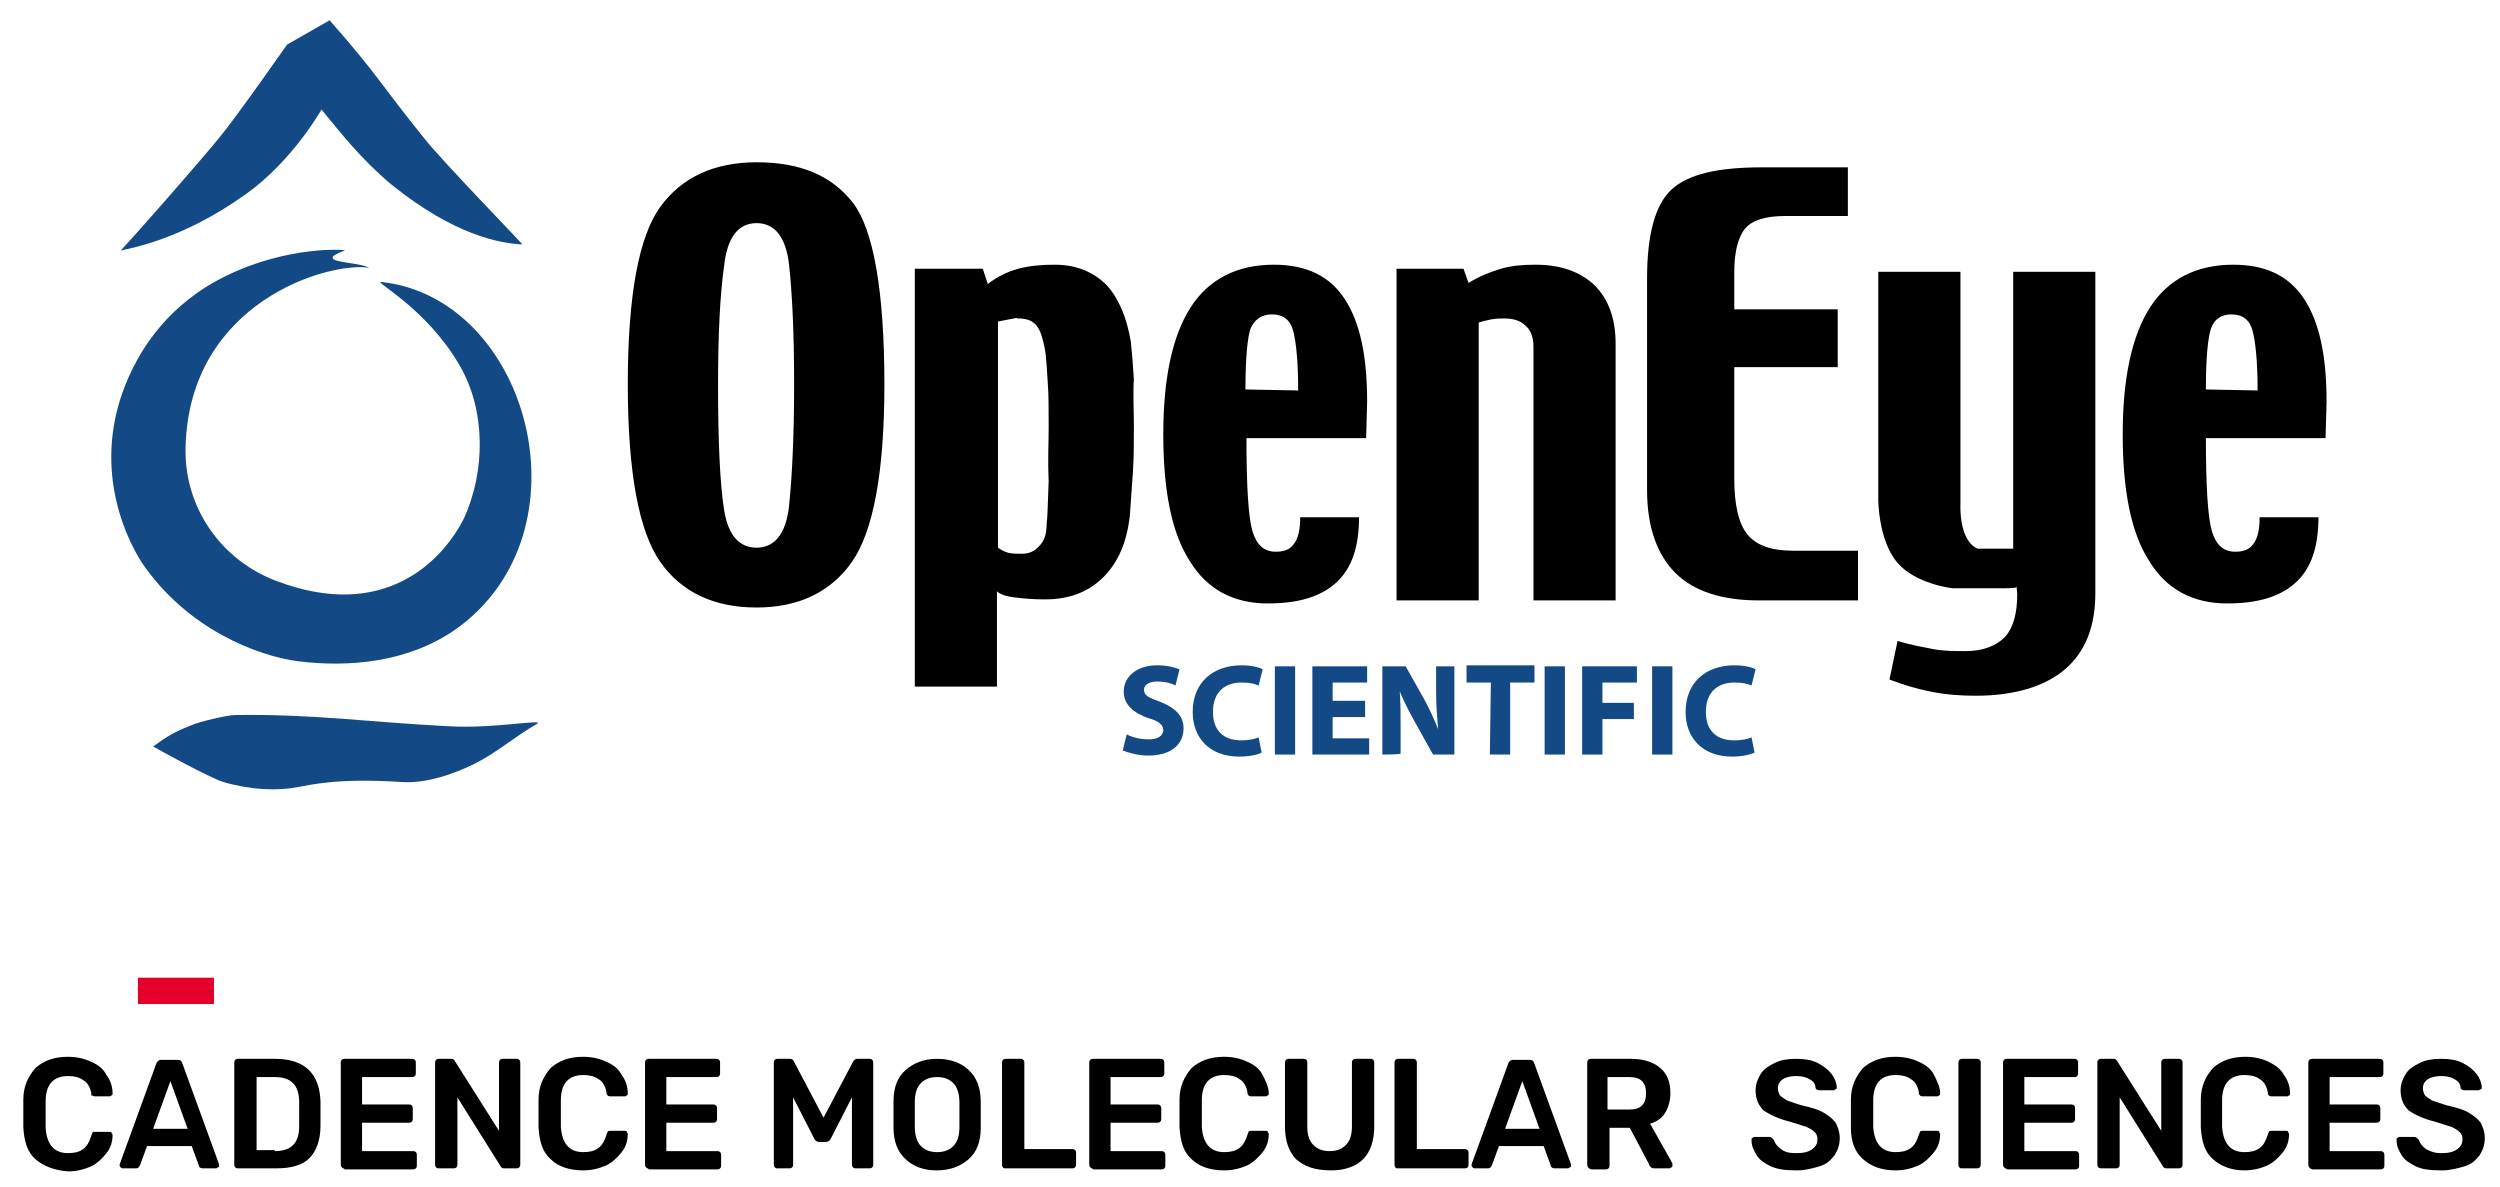 <?xml version="1.0" encoding="utf-8"?>
<!-- Generator: Adobe Illustrator 24.2.1, SVG Export Plug-In . SVG Version: 6.00 Build 0)  -->
<svg version="1.1" id="Layer_1" xmlns="http://www.w3.org/2000/svg" xmlns:xlink="http://www.w3.org/1999/xlink" x="0px" y="0px"
	 viewBox="0 0 246.5 117" style="enable-background:new 0 0 246.5 117;" xml:space="preserve">
<style type="text/css">
	.st0{fill:#134A86;}
	.st1{enable-background:new    ;}
	.st2{fill:#E4002B;}
</style>
<g id="Layer_2_1_">
	<path class="st0" d="M18.9,71.5c0.6-0.3,3.5-1,4.3-1c7.9-0.1,13,0.7,20.9,1.1c4.6,0.3,9.9-0.8,8.8-0.2c-2.1,1.2-3.9,2.8-6.1,3.9
		c-2,1-4.8,2-7.3,1.8c-6.3-0.4-8.9,0.3-10.1,0.5c-2,0.4-4.7,0.3-7.4-0.5c-1.3-0.4-6.6-3.3-6.9-3.5C16.5,72.6,17.1,72.2,18.9,71.5z"
		/>
	<path class="st0" d="M21.6,13.6c1.6-1.9,6.7-9.2,6.7-9.2L32.5,2c4.6,5.2,5.1,6.4,9.3,11.6c1.8,2.3,9.8,10.5,9.7,10.5
		c-2.2-0.1-6.7-0.9-12.9-5.9c-3-2.5-5-5.1-6.9-7.4c0,0-2.8,5-7.4,8.3c-6.4,4.6-11.6,5.4-12.4,5.6C13.6,22.9,19.9,15.7,21.6,13.6z"/>
	<path class="st0" d="M18.3,44c-0.2,6.1,3.6,11.3,9,13.3c10.6,4,16.3-2,18.4-6.1c2.2-4.7,2.2-10.8-0.4-15.2
		c-3.3-5.7-8.6-8.3-7.7-8.2C52.2,29.4,58.4,52.4,45,62c-4.8,3.4-10.8,3.8-15.6,3.2c-3.9-0.5-10.9-3.1-15.4-9.7
		c-1.8-2.8-5.3-10.4-0.9-19.2c0.9-1.8,3.4-6.3,9.2-9.1c6.1-3,11.9-2.6,11.7-2.5c-0.8,0.3-1.2,0.5-1.2,0.7c-0.1,0.5,2.7,0.5,3.6,1
		C32.3,25.8,18.7,29.8,18.3,44z"/>
	<g>
		<path d="M87.2,37.9c0,8.7-1.1,14.5-3.2,17.5c-2.1,3-5.3,4.5-9.4,4.5c-4.2,0-7.4-1.5-9.5-4.5s-3.2-8.8-3.2-17.5
			c0-8.8,1.1-14.6,3.2-17.5c2.1-2.9,5.3-4.4,9.5-4.4c4.3,0,7.4,1.3,9.5,4C86.1,22.6,87.2,28.6,87.2,37.9z M78.3,37.9
			c0-5.2-0.2-9.1-0.5-11.8c-0.3-2.7-1.4-4.1-3.2-4.1c-1.8,0-2.9,1.4-3.2,4.2c-0.4,2.8-0.6,6.7-0.6,11.8c0,5.7,0.2,9.8,0.6,12.3
			c0.4,2.5,1.5,3.7,3.2,3.7c1.8,0,2.9-1.4,3.2-4.1C78.1,47,78.3,43,78.3,37.9z"/>
		<path d="M111.8,42c0,1.7,0,3.2-0.1,4.6c-0.1,1.4-0.2,2.8-0.3,4.3c-0.3,2.5-1.1,4.5-2.6,6c-1.5,1.5-3.4,2.2-5.8,2.2
			c-1.2,0-2.2-0.1-3-0.2c-0.8-0.1-1.4-0.3-1.7-0.6v9.4h-8.1V26.5h6.7l0.5,1.5c0.9-0.7,1.9-1.2,3-1.5c1.1-0.3,2.3-0.4,3.6-0.4
			c2.1,0,3.8,0.7,5.1,2c1.2,1.3,2,3.2,2.4,5.6c0.1,0.9,0.2,2.1,0.3,3.7C111.7,38.8,111.8,40.4,111.8,42z M103.4,42.1
			c0-1.8,0-3.3-0.1-4.5c-0.1-1.3-0.1-2.3-0.3-3.3c-0.2-1-0.4-1.7-0.8-2.2c-0.4-0.5-1-0.7-1.8-0.7c-0.2,0-0.2,0,0-0.1
			c0.2,0-0.5,0.1-2,0.4V54c0.3,0.2,0.6,0.4,1,0.5c0.4,0.1,0.8,0.1,1.4,0.1c0.7,0,1.3-0.3,1.7-0.8c0.5-0.5,0.7-1.2,0.7-2.2
			c0.1-0.6,0.1-2,0.2-4.2C103.3,45.4,103.4,43.6,103.4,42.1z"/>
		<path d="M134.7,43.2h-11.8c0,4.8,0.2,7.9,0.6,9.2c0.4,1.3,1.1,2,2.3,2c0.8,0,1.4-0.2,1.8-0.8c0.4-0.5,0.6-1.4,0.6-2.6h5.8
			c0,2.9-0.7,5-2.2,6.4c-1.5,1.4-3.7,2.1-6.8,2.1c-3.4,0-6-1.4-7.7-4.2c-1.8-2.8-2.6-7-2.6-12.5c0-5.5,0.9-9.7,2.7-12.5
			c1.8-2.8,4.6-4.2,8.2-4.2c3.2,0,5.5,1.1,7,3.4c1.5,2.3,2.2,5.6,2.2,10.1L134.7,43.2L134.7,43.2L134.7,43.2z M128,38.5
			c0-2.8-0.2-4.8-0.5-5.9c-0.3-1.1-1-1.6-2.1-1.6c-1,0-1.7,0.5-2.1,1.4c-0.3,0.9-0.5,2.9-0.5,6L128,38.5L128,38.5z"/>
		<path d="M159.3,59.2h-8.1v-25c0-1-0.3-1.7-0.8-2.1c-0.5-0.5-1.2-0.7-2.1-0.7c-0.4,0-0.8,0-1.3,0.1c-0.5,0.1-0.9,0.2-1.2,0.3v27.4
			h-8.1V26.5h6.6l0.5,1.4c1.1-0.7,2.2-1.1,3.2-1.4c1-0.3,2.1-0.4,3.4-0.4c2.5,0,4.4,0.7,5.8,2c1.4,1.4,2.1,3.3,2.1,5.8L159.3,59.2
			L159.3,59.2z"/>
		<path d="M183.2,59.2h-9.8c-3.6,0-6.4-0.9-8.2-2.7c-1.8-1.8-2.8-4.5-2.8-8.2V27.5c0-4.4,0.8-7.3,2.4-8.8c1.6-1.5,4.5-2.2,8.9-2.2
			h8.5v4.8H176c-1.9,0-3.2,0.4-3.9,1.2c-0.7,0.8-1.1,2.3-1.1,4.3v3.7h10.2v5.7H171v11c0,2.5,0.4,4.4,1.3,5.5
			c0.9,1.1,2.4,1.6,4.5,1.6h6.4L183.2,59.2L183.2,59.2L183.2,59.2z"/>
		<path d="M198.5,54.1V26.8h8.1v31.7c0,3.3-1,5.8-3,7.5c-2,1.7-5,2.6-8.8,2.6c-1.4,0-2.9-0.1-4.4-0.4c-1.5-0.3-2.8-0.7-4.1-1.2
			l0.8-3.8c1.3,0.4,2.5,0.6,3.5,0.8c1.1,0.2,2.1,0.2,3.2,0.2c1.7,0,3-0.5,3.9-1.4c0.8-0.9,1.2-2.3,1.2-4.2c0-0.2-0.1-1.1-0.1-0.7
			c0,0.1-1,0.1-1,0.1h-5.3c0,0-3.6-0.4-5.4-2.5c-1.9-2.2-1.9-6.2-1.9-6.2V26.8h8.1v22.9c0,0-0.2,3.6,1.7,4.4"/>
		<path d="M229.3,43.2h-11.8c0,4.8,0.2,7.9,0.6,9.2c0.4,1.3,1.1,2,2.3,2c0.8,0,1.4-0.2,1.8-0.8c0.4-0.5,0.6-1.4,0.6-2.6h5.8
			c0,2.9-0.7,5-2.2,6.4c-1.5,1.4-3.7,2.1-6.8,2.1c-3.4,0-6-1.4-7.7-4.2c-1.8-2.8-2.6-7-2.6-12.5c0-5.5,0.9-9.7,2.7-12.5
			c1.8-2.8,4.6-4.2,8.2-4.2c3.2,0,5.5,1.1,7,3.4c1.5,2.3,2.2,5.6,2.2,10.1L229.3,43.2L229.3,43.2z M222.6,38.5
			c0-2.8-0.2-4.8-0.5-5.9c-0.3-1.1-1-1.6-2.1-1.6c-1,0-1.7,0.5-2,1.4c-0.3,0.9-0.5,2.9-0.5,6L222.6,38.5L222.6,38.5z"/>
	</g>
	<g class="st1">
		<path class="st0" d="M111.1,72.4c0.5,0.3,1.3,0.5,2.2,0.5c0.9,0,1.4-0.4,1.4-0.9c0-0.5-0.4-0.9-1.5-1.2c-1.4-0.5-2.4-1.3-2.4-2.6
			c0-1.5,1.3-2.6,3.3-2.6c1,0,1.7,0.2,2.2,0.4l-0.4,1.6c-0.3-0.2-1-0.4-1.8-0.4c-0.9,0-1.3,0.4-1.3,0.8c0,0.6,0.5,0.8,1.6,1.2
			c1.5,0.6,2.3,1.4,2.3,2.6c0,1.5-1.1,2.7-3.5,2.7c-1,0-2-0.3-2.5-0.5L111.1,72.4z"/>
		<path class="st0" d="M124.4,74.2c-0.3,0.2-1.2,0.4-2.2,0.4c-3,0-4.6-1.9-4.6-4.4c0-3,2.1-4.6,4.8-4.6c1,0,1.8,0.2,2.1,0.4
			l-0.4,1.6c-0.4-0.2-0.9-0.3-1.7-0.3c-1.6,0-2.8,0.9-2.8,2.9c0,1.8,1,2.8,2.8,2.8c0.6,0,1.3-0.1,1.7-0.3L124.4,74.2z"/>
		<path class="st0" d="M127.7,65.7v8.7h-2v-8.7H127.7z"/>
		<path class="st0" d="M134.6,70.7h-3.2v2.1h3.6v1.6h-5.6v-8.7h5.4v1.6h-3.4v1.8h3.2L134.6,70.7L134.6,70.7z"/>
		<path class="st0" d="M136.3,74.4v-8.7h2.3l1.8,3.2c0.5,0.9,1,2,1.4,3h0c-0.1-1.2-0.2-2.3-0.2-3.7v-2.5h1.8v8.7h-2.1l-1.9-3.4
			c-0.5-0.9-1.1-2.1-1.5-3.1H138c0.1,1.2,0.1,2.4,0.1,3.8v2.6C138.1,74.4,136.3,74.4,136.3,74.4z"/>
		<path class="st0" d="M147,67.3h-2.4v-1.7h6.7v1.7h-2.4v7.1h-2L147,67.3L147,67.3z"/>
		<path class="st0" d="M154.3,65.7v8.7h-2v-8.7H154.3z"/>
		<path class="st0" d="M156.1,65.7h5.3v1.6H158v2h3.1v1.6H158v3.5h-2V65.7L156.1,65.7z"/>
		<path class="st0" d="M164.9,65.7v8.7h-2v-8.7H164.9z"/>
		<path class="st0" d="M173,74.2c-0.4,0.2-1.2,0.4-2.2,0.4c-3,0-4.6-1.9-4.6-4.4c0-3,2.1-4.6,4.8-4.6c1,0,1.8,0.2,2.1,0.4l-0.4,1.6
			c-0.4-0.2-0.9-0.3-1.7-0.3c-1.6,0-2.8,0.9-2.8,2.9c0,1.8,1,2.8,2.8,2.8c0.6,0,1.3-0.1,1.7-0.3L173,74.2z"/>
	</g>
</g>
<g id="Layer_4">
</g>
<g class="st1">
	<path d="M3.5,114.3c-0.8-0.7-1.1-1.7-1.2-3.1c0-0.3,0-0.7,0-1.4c0-0.6,0-1.1,0-1.4c0-1.3,0.5-2.3,1.2-3.1c0.8-0.7,1.8-1.1,3.2-1.1
		c0.9,0,1.7,0.2,2.3,0.5c0.7,0.3,1.2,0.7,1.5,1.3c0.4,0.5,0.6,1.2,0.6,1.8v0c0,0.1,0,0.2-0.1,0.2c-0.1,0.1-0.1,0.1-0.2,0.1H9.4
		c-0.1,0-0.2,0-0.3-0.1C9,108.1,9,108,9,107.8c-0.1-0.6-0.4-1.1-0.8-1.3c-0.4-0.3-0.9-0.4-1.5-0.4c-1.4,0-2.2,0.8-2.2,2.5
		c0,0.3,0,0.7,0,1.3s0,1,0,1.3c0.1,1.6,0.8,2.5,2.2,2.5c0.6,0,1.1-0.1,1.5-0.4c0.4-0.3,0.6-0.7,0.8-1.3c0-0.1,0.1-0.2,0.1-0.3
		c0.1-0.1,0.1-0.1,0.3-0.1h1.4c0.1,0,0.2,0,0.2,0.1s0.1,0.1,0.1,0.2c0,0.7-0.2,1.3-0.6,1.8c-0.4,0.5-0.9,1-1.5,1.3
		c-0.7,0.3-1.4,0.5-2.3,0.5C5.4,115.4,4.3,115,3.5,114.3z"/>
	<path d="M11.9,115.1c-0.1-0.1-0.1-0.1-0.1-0.2l0-0.1l3.6-9.9c0.1-0.3,0.3-0.4,0.5-0.4h1.6c0.3,0,0.4,0.1,0.5,0.4l3.6,9.9l0,0.1
		c0,0.1,0,0.2-0.1,0.2s-0.1,0.1-0.2,0.1h-1.3c-0.2,0-0.4-0.1-0.4-0.3l-0.7-1.9h-4.4l-0.7,1.9c-0.1,0.2-0.2,0.3-0.4,0.3h-1.3
		C12.1,115.2,12,115.2,11.9,115.1z M15.1,111.3h3.4l-1.7-4.7L15.1,111.3z"/>
	<path d="M23.2,115.1c-0.1-0.1-0.1-0.2-0.1-0.3v-10c0-0.1,0-0.2,0.1-0.3c0.1-0.1,0.2-0.1,0.3-0.1h3.6c2.9,0,4.4,1.4,4.5,4.2
		c0,0.6,0,1,0,1.2c0,0.2,0,0.6,0,1.2c0,1.4-0.4,2.5-1.1,3.2c-0.7,0.7-1.8,1-3.3,1h-3.7C23.4,115.2,23.3,115.2,23.2,115.1z
		 M27.1,113.5c0.8,0,1.4-0.2,1.8-0.6s0.6-1,0.6-1.9c0-0.6,0-1,0-1.2c0-0.2,0-0.5,0-1.1c0-0.8-0.2-1.5-0.6-1.9
		c-0.4-0.4-1-0.6-1.8-0.6h-1.8v7.2H27.1z"/>
	<path d="M33.7,115.1c-0.1-0.1-0.1-0.2-0.1-0.3v-10c0-0.1,0-0.2,0.1-0.3c0.1-0.1,0.2-0.1,0.3-0.1h6.6c0.1,0,0.2,0,0.3,0.1
		c0.1,0.1,0.1,0.2,0.1,0.3v1c0,0.1,0,0.2-0.1,0.3c-0.1,0.1-0.2,0.1-0.3,0.1h-4.9v2.7h4.6c0.1,0,0.2,0,0.3,0.1
		c0.1,0.1,0.1,0.2,0.1,0.3v1c0,0.1,0,0.2-0.1,0.3c-0.1,0.1-0.2,0.1-0.3,0.1h-4.6v2.8h5c0.1,0,0.2,0,0.3,0.1c0.1,0.1,0.1,0.2,0.1,0.3
		v1c0,0.1,0,0.2-0.1,0.3c-0.1,0.1-0.2,0.1-0.3,0.1H34C33.9,115.2,33.8,115.2,33.7,115.1z"/>
	<path d="M43,115.1c-0.1-0.1-0.1-0.2-0.1-0.3v-10c0-0.1,0-0.2,0.1-0.3c0.1-0.1,0.2-0.1,0.3-0.1h1.2c0.2,0,0.3,0.1,0.4,0.3l4.3,6.8
		v-6.7c0-0.1,0-0.2,0.1-0.3c0.1-0.1,0.2-0.1,0.3-0.1h1.3c0.1,0,0.2,0,0.3,0.1c0.1,0.1,0.1,0.2,0.1,0.3v10c0,0.1,0,0.2-0.1,0.3
		c-0.1,0.1-0.2,0.1-0.3,0.1h-1.2c-0.2,0-0.3-0.1-0.4-0.3l-4.2-6.7v6.6c0,0.1,0,0.2-0.1,0.3c-0.1,0.1-0.2,0.1-0.3,0.1h-1.3
		C43.1,115.2,43.1,115.2,43,115.1z"/>
	<path d="M54.3,114.3c-0.8-0.7-1.1-1.7-1.2-3.1c0-0.3,0-0.7,0-1.4c0-0.6,0-1.1,0-1.4c0-1.3,0.5-2.3,1.2-3.1c0.8-0.7,1.8-1.1,3.2-1.1
		c0.9,0,1.7,0.2,2.3,0.5c0.7,0.3,1.2,0.7,1.5,1.3c0.4,0.5,0.6,1.2,0.6,1.8v0c0,0.1,0,0.2-0.1,0.2c-0.1,0.1-0.1,0.1-0.2,0.1h-1.4
		c-0.1,0-0.2,0-0.3-0.1c-0.1-0.1-0.1-0.2-0.1-0.3c-0.1-0.6-0.4-1.1-0.8-1.3c-0.4-0.3-0.9-0.4-1.5-0.4c-1.4,0-2.2,0.8-2.2,2.5
		c0,0.3,0,0.7,0,1.3s0,1,0,1.3c0.1,1.6,0.8,2.5,2.2,2.5c0.6,0,1.1-0.1,1.5-0.4c0.4-0.3,0.6-0.7,0.8-1.3c0-0.1,0.1-0.2,0.1-0.3
		c0.1-0.1,0.1-0.1,0.3-0.1h1.4c0.1,0,0.2,0,0.2,0.1s0.1,0.1,0.1,0.2c0,0.7-0.2,1.3-0.6,1.8c-0.4,0.5-0.9,1-1.5,1.3
		c-0.7,0.3-1.4,0.5-2.3,0.5C56.1,115.4,55,115,54.3,114.3z"/>
	<path d="M63.7,115.1c-0.1-0.1-0.1-0.2-0.1-0.3v-10c0-0.1,0-0.2,0.1-0.3c0.1-0.1,0.2-0.1,0.3-0.1h6.6c0.1,0,0.2,0,0.3,0.1
		c0.1,0.1,0.1,0.2,0.1,0.3v1c0,0.1,0,0.2-0.1,0.3c-0.1,0.1-0.2,0.1-0.3,0.1h-4.9v2.7h4.6c0.1,0,0.2,0,0.3,0.1
		c0.1,0.1,0.1,0.2,0.1,0.3v1c0,0.1,0,0.2-0.1,0.3c-0.1,0.1-0.2,0.1-0.3,0.1h-4.6v2.8h5c0.1,0,0.2,0,0.3,0.1c0.1,0.1,0.1,0.2,0.1,0.3
		v1c0,0.1,0,0.2-0.1,0.3c-0.1,0.1-0.2,0.1-0.3,0.1H64C63.9,115.2,63.8,115.2,63.7,115.1z"/>
	<path d="M76.4,115.1c-0.1-0.1-0.1-0.2-0.1-0.3v-10c0-0.1,0-0.2,0.1-0.3c0.1-0.1,0.2-0.1,0.3-0.1h1.2c0.2,0,0.3,0.1,0.4,0.3l2.9,5.5
		l2.9-5.5c0.1-0.2,0.3-0.3,0.4-0.3h1.2c0.1,0,0.2,0,0.3,0.1c0.1,0.1,0.1,0.2,0.1,0.3v10c0,0.1,0,0.2-0.1,0.3
		c-0.1,0.1-0.2,0.1-0.3,0.1h-1.3c-0.1,0-0.2,0-0.3-0.1c-0.1-0.1-0.1-0.2-0.1-0.3v-6.6l-2.1,4.1c-0.1,0.2-0.3,0.3-0.5,0.3h-0.6
		c-0.2,0-0.4-0.1-0.5-0.3l-2.1-4.1v6.6c0,0.1,0,0.2-0.1,0.3c-0.1,0.1-0.2,0.1-0.3,0.1h-1.3C76.6,115.2,76.5,115.2,76.4,115.1z"/>
	<path d="M89.3,114.3c-0.8-0.7-1.2-1.8-1.2-3.1c0-0.3,0-0.7,0-1.3c0-0.6,0-1,0-1.3c0-1.4,0.4-2.4,1.2-3.1c0.8-0.7,1.8-1.1,3.1-1.1
		c1.3,0,2.4,0.4,3.1,1.1c0.8,0.7,1.2,1.8,1.2,3.1c0,0.6,0,1,0,1.3c0,0.3,0,0.7,0,1.3c0,1.4-0.4,2.4-1.2,3.1
		c-0.8,0.7-1.8,1.1-3.2,1.1C91.1,115.4,90,115,89.3,114.3z M94,113c0.4-0.4,0.6-1,0.6-1.9c0-0.6,0-1,0-1.2c0-0.2,0-0.6,0-1.2
		c0-0.8-0.2-1.5-0.6-1.9c-0.4-0.4-0.9-0.6-1.6-0.6c-0.7,0-1.2,0.2-1.6,0.6c-0.4,0.4-0.6,1-0.6,1.9c0,0.3,0,0.7,0,1.2
		c0,0.5,0,0.9,0,1.2c0,0.8,0.2,1.5,0.6,1.9c0.4,0.4,0.9,0.6,1.6,0.6S93.6,113.4,94,113z"/>
	<path d="M98.9,115.1c-0.1-0.1-0.1-0.2-0.1-0.3v-10c0-0.1,0-0.2,0.1-0.3c0.1-0.1,0.2-0.1,0.3-0.1h1.4c0.1,0,0.2,0,0.3,0.1
		c0.1,0.1,0.1,0.2,0.1,0.3v8.5h4.7c0.1,0,0.2,0,0.3,0.1c0.1,0.1,0.1,0.2,0.1,0.3v1.1c0,0.1,0,0.2-0.1,0.3c-0.1,0.1-0.2,0.1-0.3,0.1
		h-6.5C99,115.2,98.9,115.2,98.9,115.1z"/>
	<path d="M107.5,115.1c-0.1-0.1-0.1-0.2-0.1-0.3v-10c0-0.1,0-0.2,0.1-0.3c0.1-0.1,0.2-0.1,0.3-0.1h6.6c0.1,0,0.2,0,0.3,0.1
		c0.1,0.1,0.1,0.2,0.1,0.3v1c0,0.1,0,0.2-0.1,0.3c-0.1,0.1-0.2,0.1-0.3,0.1h-4.9v2.7h4.6c0.1,0,0.2,0,0.3,0.1
		c0.1,0.1,0.1,0.2,0.1,0.3v1c0,0.1,0,0.2-0.1,0.3c-0.1,0.1-0.2,0.1-0.3,0.1h-4.6v2.8h5c0.1,0,0.2,0,0.3,0.1c0.1,0.1,0.1,0.2,0.1,0.3
		v1c0,0.1,0,0.2-0.1,0.3c-0.1,0.1-0.2,0.1-0.3,0.1h-6.7C107.7,115.2,107.6,115.2,107.5,115.1z"/>
	<path d="M117.5,114.3c-0.8-0.7-1.1-1.7-1.2-3.1c0-0.3,0-0.7,0-1.4c0-0.6,0-1.1,0-1.4c0-1.3,0.5-2.3,1.2-3.1
		c0.8-0.7,1.8-1.1,3.2-1.1c0.9,0,1.7,0.2,2.3,0.5c0.7,0.3,1.2,0.7,1.5,1.3s0.6,1.2,0.6,1.8v0c0,0.1,0,0.2-0.1,0.2
		c-0.1,0.1-0.1,0.1-0.2,0.1h-1.4c-0.1,0-0.2,0-0.3-0.1c-0.1-0.1-0.1-0.2-0.1-0.3c-0.1-0.6-0.4-1.1-0.8-1.3c-0.4-0.3-0.9-0.4-1.5-0.4
		c-1.4,0-2.2,0.8-2.2,2.5c0,0.3,0,0.7,0,1.3s0,1,0,1.3c0.1,1.6,0.8,2.5,2.2,2.5c0.6,0,1.1-0.1,1.5-0.4c0.4-0.3,0.6-0.7,0.8-1.3
		c0-0.1,0.1-0.2,0.1-0.3c0.1-0.1,0.1-0.1,0.3-0.1h1.4c0.1,0,0.2,0,0.2,0.1s0.1,0.1,0.1,0.2c0,0.7-0.2,1.3-0.6,1.8s-0.9,1-1.5,1.3
		c-0.7,0.3-1.4,0.5-2.3,0.5C119.3,115.4,118.2,115,117.5,114.3z"/>
	<path d="M127.8,114.3c-0.7-0.7-1.1-1.8-1.1-3.2v-6.3c0-0.1,0-0.2,0.1-0.3c0.1-0.1,0.2-0.1,0.3-0.1h1.4c0.1,0,0.2,0,0.3,0.1
		c0.1,0.1,0.1,0.2,0.1,0.3v6.3c0,0.8,0.2,1.4,0.6,1.8c0.4,0.4,0.9,0.6,1.6,0.6s1.2-0.2,1.6-0.6c0.4-0.4,0.6-1,0.6-1.8v-6.3
		c0-0.1,0-0.2,0.1-0.3c0.1-0.1,0.2-0.1,0.3-0.1h1.4c0.1,0,0.2,0,0.3,0.1c0.1,0.1,0.1,0.2,0.1,0.3v6.3c0,1.4-0.4,2.5-1.1,3.2
		c-0.7,0.7-1.8,1.1-3.1,1.1C129.6,115.4,128.6,115,127.8,114.3z"/>
	<path d="M137.6,115.1c-0.1-0.1-0.1-0.2-0.1-0.3v-10c0-0.1,0-0.2,0.1-0.3c0.1-0.1,0.2-0.1,0.3-0.1h1.4c0.1,0,0.2,0,0.3,0.1
		c0.1,0.1,0.1,0.2,0.1,0.3v8.5h4.7c0.1,0,0.2,0,0.3,0.1c0.1,0.1,0.1,0.2,0.1,0.3v1.1c0,0.1,0,0.2-0.1,0.3c-0.1,0.1-0.2,0.1-0.3,0.1
		h-6.5C137.7,115.2,137.6,115.2,137.6,115.1z"/>
	<path d="M145.2,115.1c-0.1-0.1-0.1-0.1-0.1-0.2l0-0.1l3.6-9.9c0.1-0.3,0.3-0.4,0.5-0.4h1.6c0.3,0,0.4,0.1,0.5,0.4l3.6,9.9l0,0.1
		c0,0.1,0,0.2-0.1,0.2s-0.1,0.1-0.2,0.1h-1.3c-0.2,0-0.4-0.1-0.4-0.3l-0.7-1.9h-4.4l-0.7,1.9c-0.1,0.2-0.2,0.3-0.4,0.3h-1.3
		C145.4,115.2,145.3,115.2,145.2,115.1z M148.4,111.3h3.4l-1.7-4.7L148.4,111.3z"/>
	<path d="M156.6,115.1c-0.1-0.1-0.1-0.2-0.1-0.3v-10c0-0.1,0-0.2,0.1-0.3c0.1-0.1,0.2-0.1,0.3-0.1h3.9c1.2,0,2.2,0.3,2.9,0.9
		c0.7,0.6,1,1.4,1,2.5c0,0.7-0.2,1.4-0.5,1.9s-0.8,0.9-1.5,1.1l2.2,3.9c0,0.1,0,0.1,0,0.2c0,0.1,0,0.2-0.1,0.2s-0.1,0.1-0.2,0.1
		h-1.4c-0.2,0-0.3,0-0.4-0.1c-0.1-0.1-0.2-0.2-0.2-0.3l-1.9-3.6h-2v3.7c0,0.1,0,0.2-0.1,0.3c-0.1,0.1-0.2,0.1-0.3,0.1h-1.4
		C156.7,115.2,156.6,115.2,156.6,115.1z M160.6,109.4c0.6,0,1-0.1,1.3-0.4s0.4-0.7,0.4-1.2s-0.1-0.9-0.4-1.2
		c-0.3-0.3-0.7-0.4-1.3-0.4h-2.1v3.2H160.6z"/>
	<path d="M174.6,115c-0.6-0.3-1.1-0.6-1.4-1.1c-0.3-0.5-0.5-0.9-0.5-1.5c0-0.1,0-0.2,0.1-0.2c0.1-0.1,0.1-0.1,0.2-0.1h1.4
		c0.1,0,0.2,0,0.3,0.1c0.1,0.1,0.1,0.1,0.2,0.2c0.1,0.3,0.3,0.6,0.7,0.9s0.8,0.4,1.5,0.4c0.7,0,1.2-0.1,1.6-0.4s0.5-0.6,0.5-1
		c0-0.3-0.1-0.5-0.3-0.7c-0.2-0.2-0.4-0.3-0.8-0.5c-0.4-0.1-0.9-0.3-1.6-0.5c-1.2-0.3-2-0.7-2.6-1.1c-0.5-0.5-0.8-1.1-0.8-2
		c0-0.6,0.2-1.1,0.5-1.6c0.3-0.5,0.8-0.8,1.4-1.1s1.3-0.4,2.1-0.4c0.8,0,1.5,0.1,2.1,0.4c0.6,0.3,1.1,0.7,1.4,1.1
		c0.3,0.4,0.5,0.9,0.5,1.3c0,0.1,0,0.2-0.1,0.2s-0.1,0.1-0.2,0.1h-1.4c-0.2,0-0.4-0.1-0.4-0.3c0-0.3-0.2-0.6-0.6-0.8
		c-0.3-0.2-0.8-0.3-1.3-0.3c-0.5,0-1,0.1-1.3,0.3c-0.3,0.2-0.5,0.5-0.5,0.9c0,0.3,0.1,0.5,0.2,0.7c0.2,0.2,0.4,0.3,0.7,0.5
		c0.3,0.1,0.8,0.3,1.5,0.5c0.9,0.2,1.6,0.4,2.1,0.7s0.9,0.6,1.2,1c0.2,0.4,0.4,0.9,0.4,1.5c0,0.7-0.2,1.2-0.5,1.7
		c-0.4,0.5-0.8,0.9-1.5,1.1s-1.4,0.4-2.2,0.4C176,115.4,175.3,115.3,174.6,115z"/>
	<path d="M183.7,114.3c-0.8-0.7-1.2-1.7-1.2-3.1c0-0.3,0-0.7,0-1.4c0-0.6,0-1.1,0-1.4c0-1.3,0.5-2.3,1.2-3.1
		c0.8-0.7,1.8-1.1,3.2-1.1c0.9,0,1.7,0.2,2.3,0.5c0.7,0.3,1.2,0.7,1.5,1.3s0.6,1.2,0.6,1.8v0c0,0.1,0,0.2-0.1,0.2
		c-0.1,0.1-0.1,0.1-0.2,0.1h-1.4c-0.1,0-0.2,0-0.3-0.1c-0.1-0.1-0.1-0.2-0.1-0.3c-0.1-0.6-0.4-1.1-0.8-1.3c-0.4-0.3-0.9-0.4-1.5-0.4
		c-1.4,0-2.2,0.8-2.2,2.5c0,0.3,0,0.7,0,1.3s0,1,0,1.3c0.1,1.6,0.8,2.5,2.2,2.5c0.6,0,1.1-0.1,1.5-0.4c0.4-0.3,0.6-0.7,0.8-1.3
		c0-0.1,0.1-0.2,0.1-0.3c0.1-0.1,0.1-0.1,0.3-0.1h1.4c0.1,0,0.2,0,0.2,0.1s0.1,0.1,0.1,0.2c0,0.7-0.2,1.3-0.6,1.8s-0.9,1-1.5,1.3
		c-0.7,0.3-1.4,0.5-2.3,0.5C185.5,115.4,184.5,115,183.7,114.3z"/>
	<path d="M193.2,115.1c-0.1-0.1-0.1-0.2-0.1-0.3v-10c0-0.1,0-0.2,0.1-0.3c0.1-0.1,0.2-0.1,0.3-0.1h1.4c0.1,0,0.2,0,0.3,0.1
		c0.1,0.1,0.1,0.2,0.1,0.3v10c0,0.1,0,0.2-0.1,0.3c-0.1,0.1-0.2,0.1-0.3,0.1h-1.4C193.3,115.2,193.2,115.2,193.2,115.1z"/>
	<path d="M197.6,115.1c-0.1-0.1-0.1-0.2-0.1-0.3v-10c0-0.1,0-0.2,0.1-0.3c0.1-0.1,0.2-0.1,0.3-0.1h6.6c0.1,0,0.2,0,0.3,0.1
		c0.1,0.1,0.1,0.2,0.1,0.3v1c0,0.1,0,0.2-0.1,0.3c-0.1,0.1-0.2,0.1-0.3,0.1h-4.9v2.7h4.6c0.1,0,0.2,0,0.3,0.1
		c0.1,0.1,0.1,0.2,0.1,0.3v1c0,0.1,0,0.2-0.1,0.3s-0.2,0.1-0.3,0.1h-4.6v2.8h5c0.1,0,0.2,0,0.3,0.1c0.1,0.1,0.1,0.2,0.1,0.3v1
		c0,0.1,0,0.2-0.1,0.3c-0.1,0.1-0.2,0.1-0.3,0.1h-6.7C197.8,115.2,197.7,115.2,197.6,115.1z"/>
	<path d="M206.9,115.1c-0.1-0.1-0.1-0.2-0.1-0.3v-10c0-0.1,0-0.2,0.1-0.3c0.1-0.1,0.2-0.1,0.3-0.1h1.2c0.2,0,0.3,0.1,0.4,0.3
		l4.3,6.8v-6.7c0-0.1,0-0.2,0.1-0.3c0.1-0.1,0.2-0.1,0.3-0.1h1.3c0.1,0,0.2,0,0.3,0.1c0.1,0.1,0.1,0.2,0.1,0.3v10
		c0,0.1,0,0.2-0.1,0.3c-0.1,0.1-0.2,0.1-0.3,0.1h-1.2c-0.2,0-0.3-0.1-0.4-0.3l-4.2-6.7v6.6c0,0.1,0,0.2-0.1,0.3
		c-0.1,0.1-0.2,0.1-0.3,0.1h-1.3C207.1,115.2,207,115.2,206.9,115.1z"/>
	<path d="M218.2,114.3c-0.8-0.7-1.1-1.7-1.2-3.1c0-0.3,0-0.7,0-1.4c0-0.6,0-1.1,0-1.4c0-1.3,0.5-2.3,1.2-3.1
		c0.8-0.7,1.8-1.1,3.2-1.1c0.9,0,1.7,0.2,2.3,0.5s1.2,0.7,1.5,1.3c0.4,0.5,0.6,1.2,0.6,1.8v0c0,0.1,0,0.2-0.1,0.2
		c-0.1,0.1-0.1,0.1-0.2,0.1H224c-0.1,0-0.2,0-0.3-0.1c-0.1-0.1-0.1-0.2-0.1-0.3c-0.1-0.6-0.4-1.1-0.8-1.3c-0.4-0.3-0.9-0.4-1.5-0.4
		c-1.4,0-2.2,0.8-2.2,2.5c0,0.3,0,0.7,0,1.3s0,1,0,1.3c0.1,1.6,0.8,2.5,2.2,2.5c0.6,0,1.1-0.1,1.5-0.4c0.4-0.3,0.6-0.7,0.8-1.3
		c0-0.1,0.1-0.2,0.1-0.3c0.1-0.1,0.1-0.1,0.3-0.1h1.4c0.1,0,0.2,0,0.2,0.1s0.1,0.1,0.1,0.2c0,0.7-0.2,1.3-0.6,1.8
		c-0.4,0.5-0.9,1-1.5,1.3c-0.7,0.3-1.4,0.5-2.3,0.5C220,115.4,219,115,218.2,114.3z"/>
	<path d="M227.7,115.1c-0.1-0.1-0.1-0.2-0.1-0.3v-10c0-0.1,0-0.2,0.1-0.3c0.1-0.1,0.2-0.1,0.3-0.1h6.6c0.1,0,0.2,0,0.3,0.1
		c0.1,0.1,0.1,0.2,0.1,0.3v1c0,0.1,0,0.2-0.1,0.3c-0.1,0.1-0.2,0.1-0.3,0.1h-4.9v2.7h4.6c0.1,0,0.2,0,0.3,0.1
		c0.1,0.1,0.1,0.2,0.1,0.3v1c0,0.1,0,0.2-0.1,0.3c-0.1,0.1-0.2,0.1-0.3,0.1h-4.6v2.8h5c0.1,0,0.2,0,0.3,0.1c0.1,0.1,0.1,0.2,0.1,0.3
		v1c0,0.1,0,0.2-0.1,0.3c-0.1,0.1-0.2,0.1-0.3,0.1h-6.7C227.8,115.2,227.7,115.2,227.7,115.1z"/>
	<path d="M238.2,115c-0.6-0.3-1.1-0.6-1.4-1.1c-0.3-0.5-0.5-0.9-0.5-1.5c0-0.1,0-0.2,0.1-0.2c0.1-0.1,0.1-0.1,0.2-0.1h1.4
		c0.1,0,0.2,0,0.3,0.1c0.1,0.1,0.1,0.1,0.2,0.2c0.1,0.3,0.3,0.6,0.7,0.9c0.4,0.2,0.8,0.4,1.5,0.4c0.7,0,1.2-0.1,1.6-0.4
		s0.5-0.6,0.5-1c0-0.3-0.1-0.5-0.3-0.7c-0.2-0.2-0.4-0.3-0.8-0.5c-0.4-0.1-0.9-0.3-1.6-0.5c-1.2-0.3-2-0.7-2.6-1.1
		c-0.5-0.5-0.8-1.1-0.8-2c0-0.6,0.2-1.1,0.5-1.6c0.3-0.5,0.8-0.8,1.4-1.1c0.6-0.3,1.3-0.4,2.1-0.4c0.8,0,1.5,0.1,2.1,0.4
		s1.1,0.7,1.4,1.1c0.3,0.4,0.5,0.9,0.5,1.3c0,0.1,0,0.2-0.1,0.2s-0.1,0.1-0.2,0.1h-1.4c-0.2,0-0.4-0.1-0.4-0.3
		c0-0.3-0.2-0.6-0.6-0.8c-0.3-0.2-0.8-0.3-1.3-0.3c-0.5,0-1,0.1-1.3,0.3c-0.3,0.2-0.5,0.5-0.5,0.9c0,0.3,0.1,0.5,0.2,0.7
		c0.2,0.2,0.4,0.3,0.7,0.5c0.3,0.1,0.8,0.3,1.5,0.5c0.9,0.2,1.6,0.4,2.1,0.7s0.9,0.6,1.2,1c0.2,0.4,0.4,0.9,0.4,1.5
		c0,0.7-0.2,1.2-0.5,1.7c-0.4,0.5-0.8,0.9-1.5,1.1s-1.4,0.4-2.2,0.4C239.6,115.4,238.8,115.3,238.2,115z"/>
</g>
<rect x="13.6" y="96.4" class="st2" width="7.5" height="2.6"/>
</svg>
